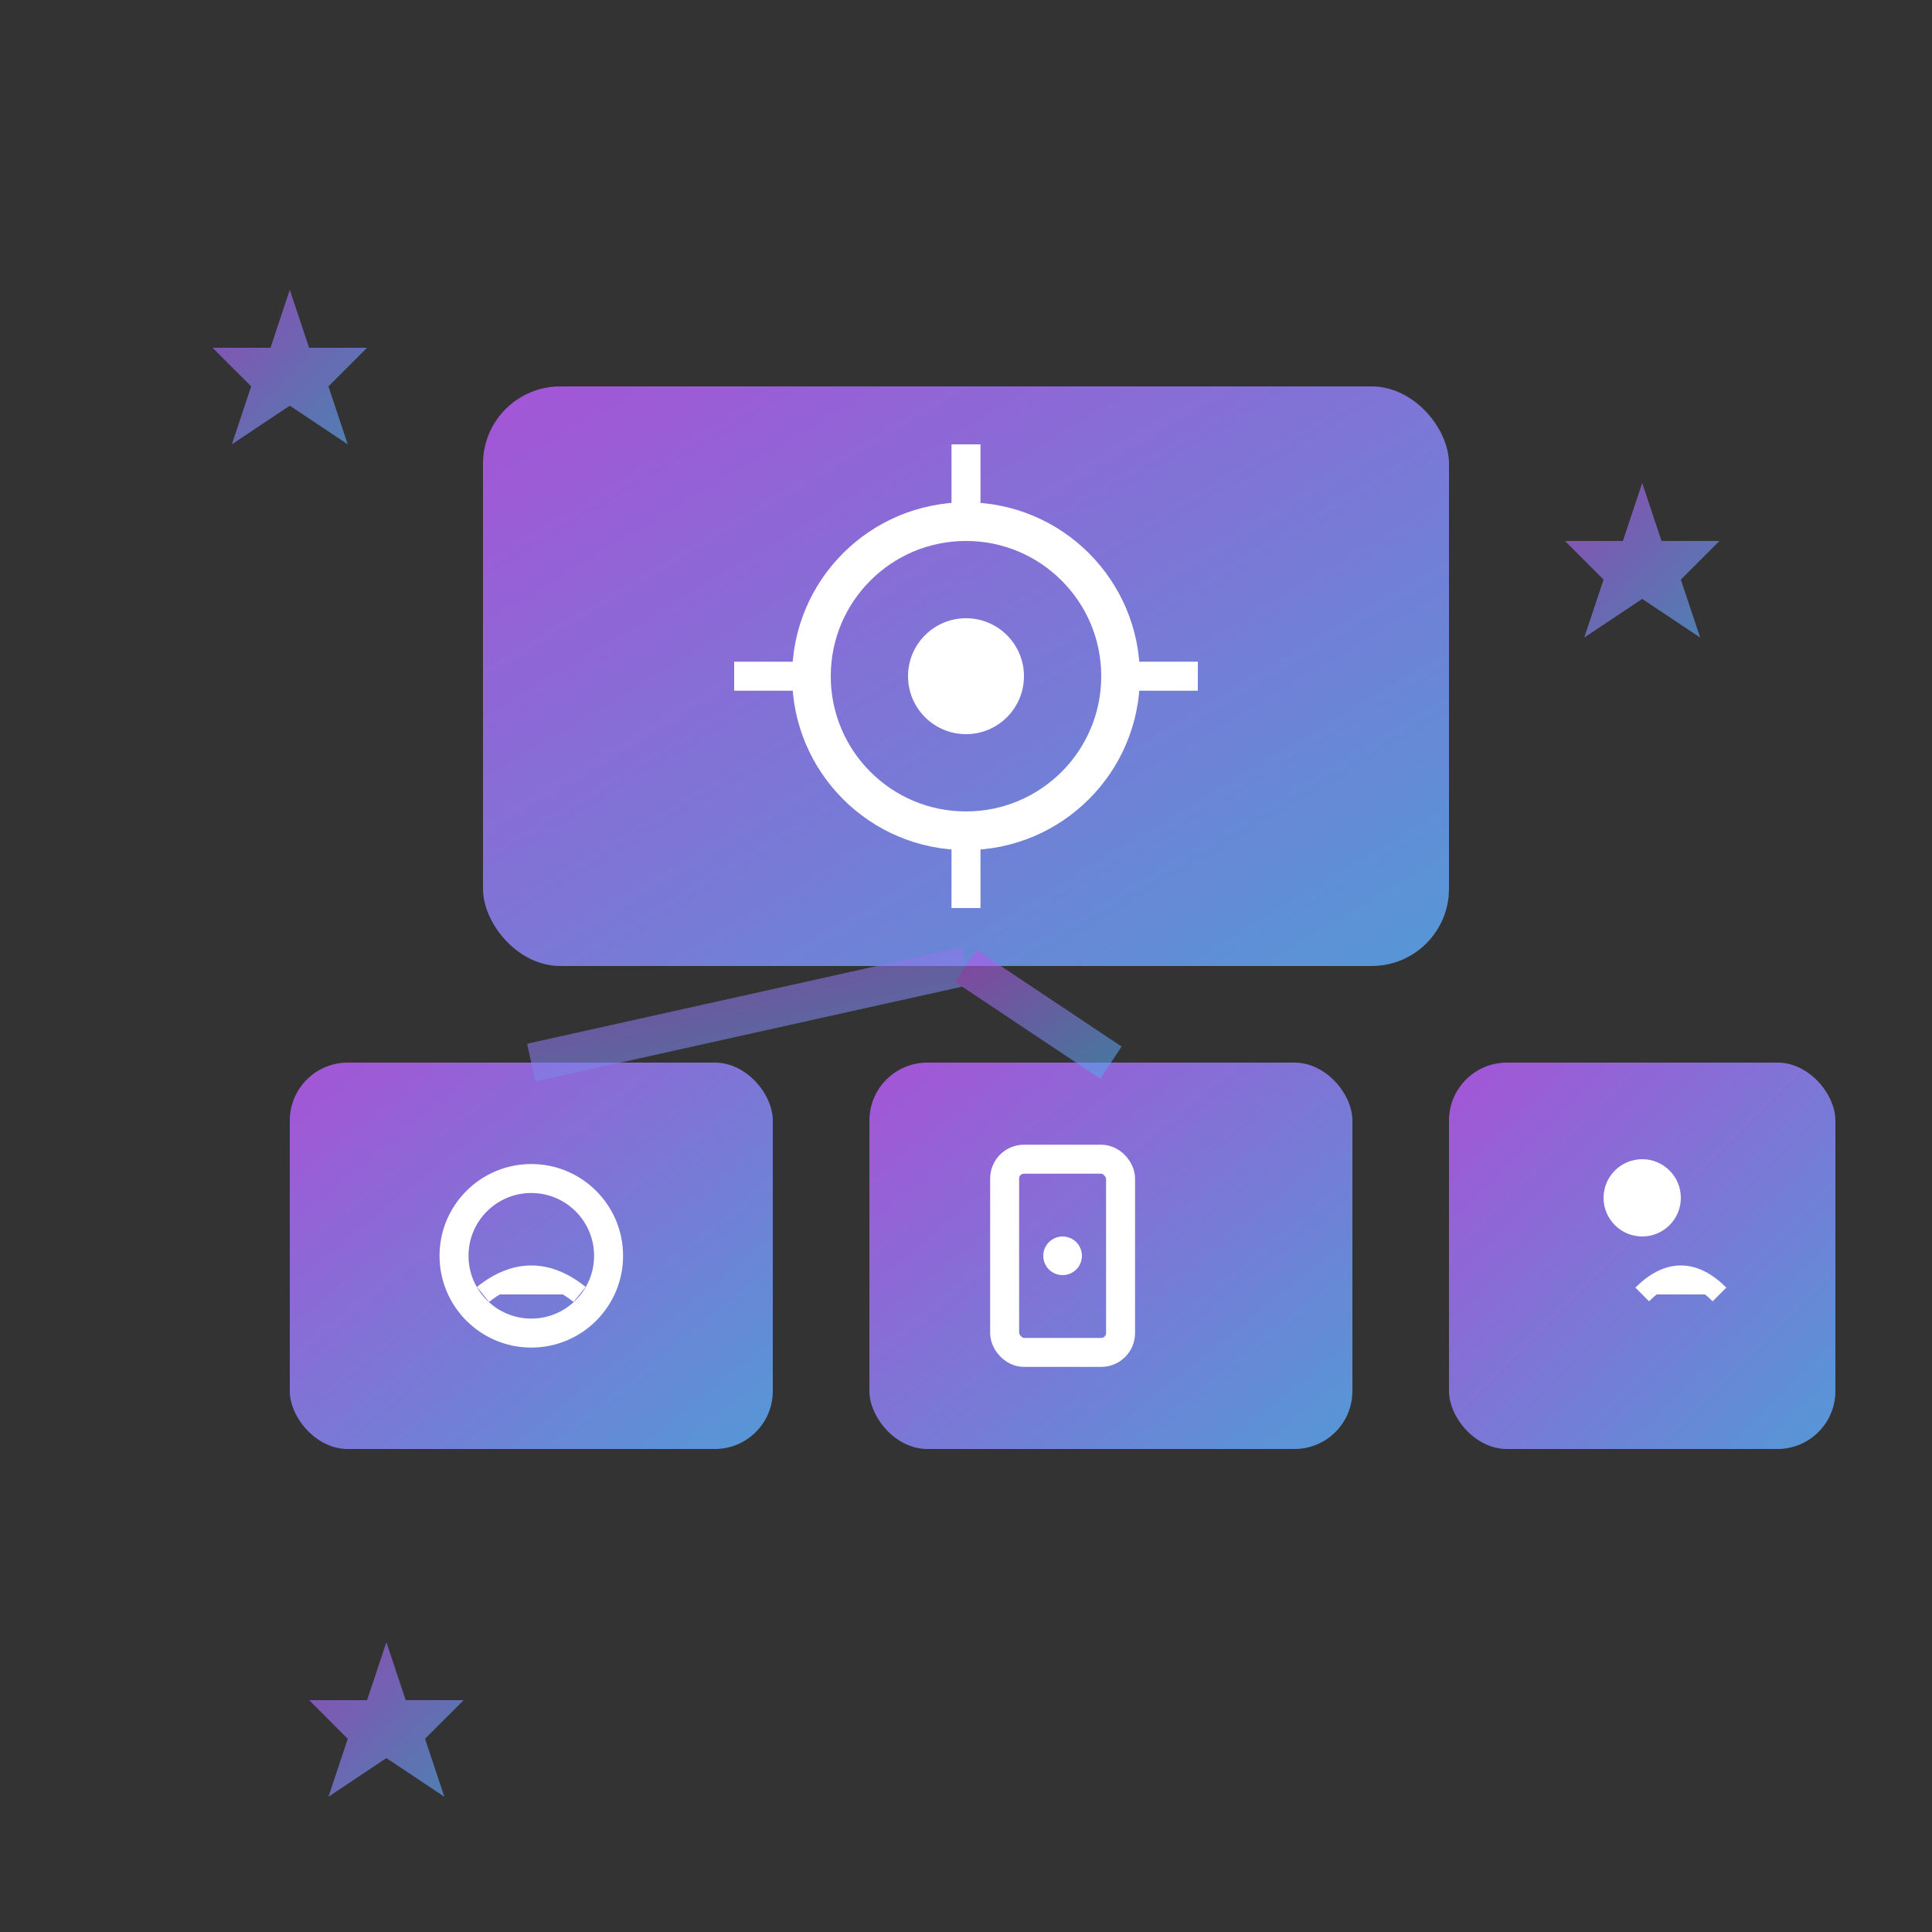 <svg width="100" height="100" viewBox="0 0 100 100" fill="none" xmlns="http://www.w3.org/2000/svg">
  <rect x="0" y="0" width="100" height="100" fill="#333333" stroke="none"/>
  <!-- Service cards/offerings layout -->
  <g fill="url(#servicesGradient)" opacity="0.9">
    <!-- Main service card -->
    <rect x="25" y="20" width="50" height="30" rx="4"/>
    
    <!-- Secondary service cards -->
    <rect x="15" y="55" width="25" height="20" rx="3"/>
    <rect x="45" y="55" width="25" height="20" rx="3"/>
    <rect x="75" y="55" width="20" height="20" rx="3"/>
  </g>
  
  <!-- Astrological service symbols -->
  <g fill="#ffffff">
    <!-- Horoscope chart in main card -->
    <circle cx="50" cy="35" r="8" fill="none" stroke="#ffffff" stroke-width="2"/>
    <circle cx="50" cy="35" r="3"/>
    <path d="M50 27 L50 23 M58 35 L62 35 M50 43 L50 47 M42 35 L38 35" stroke="#ffffff" stroke-width="1.5"/>
    
    <!-- Service icons in smaller cards -->
    <!-- Crystal ball -->
    <circle cx="27.5" cy="65" r="4" fill="none" stroke="#ffffff" stroke-width="1.5"/>
    <path d="M25 67 Q27.5 65 30 67" stroke="#ffffff" stroke-width="1"/>
    
    <!-- Tarot card -->
    <rect x="52" y="60" width="6" height="10" fill="none" stroke="#ffffff" stroke-width="1.5" rx="1"/>
    <circle cx="55" cy="65" r="1"/>
    
    <!-- Consultation -->
    <circle cx="85" cy="62" r="2" fill="#ffffff"/>
    <path d="M85 67 Q87 65 89 67" stroke="#ffffff" stroke-width="1"/>
  </g>
  
  <!-- Service connection lines -->
  <g stroke="url(#servicesGradient)" stroke-width="2" opacity="0.6">
    <path d="M50 50 L27.5 55"/>
    <path d="M50 50 L57.5 55"/>
    <path d="M70 55 L85 55"/>
  </g>
  
  <!-- Decorative stars -->
  <g fill="url(#servicesGradient)" opacity="0.7">
    <polygon points="15,15 16,18 19,18 17,20 18,23 15,21 12,23 13,20 11,18 14,18"/>
    <polygon points="85,25 86,28 89,28 87,30 88,33 85,31 82,33 83,30 81,28 84,28"/>
    <polygon points="20,85 21,88 24,88 22,90 23,93 20,91 17,93 18,90 16,88 19,88"/>
  </g>
  
  <defs>
    <linearGradient id="servicesGradient" x1="0%" y1="0%" x2="100%" y2="100%">
      <stop offset="0%" style="stop-color:#b158e8"/>
      <stop offset="100%" style="stop-color:#58a3e8"/>
    </linearGradient>
  </defs>
</svg>
